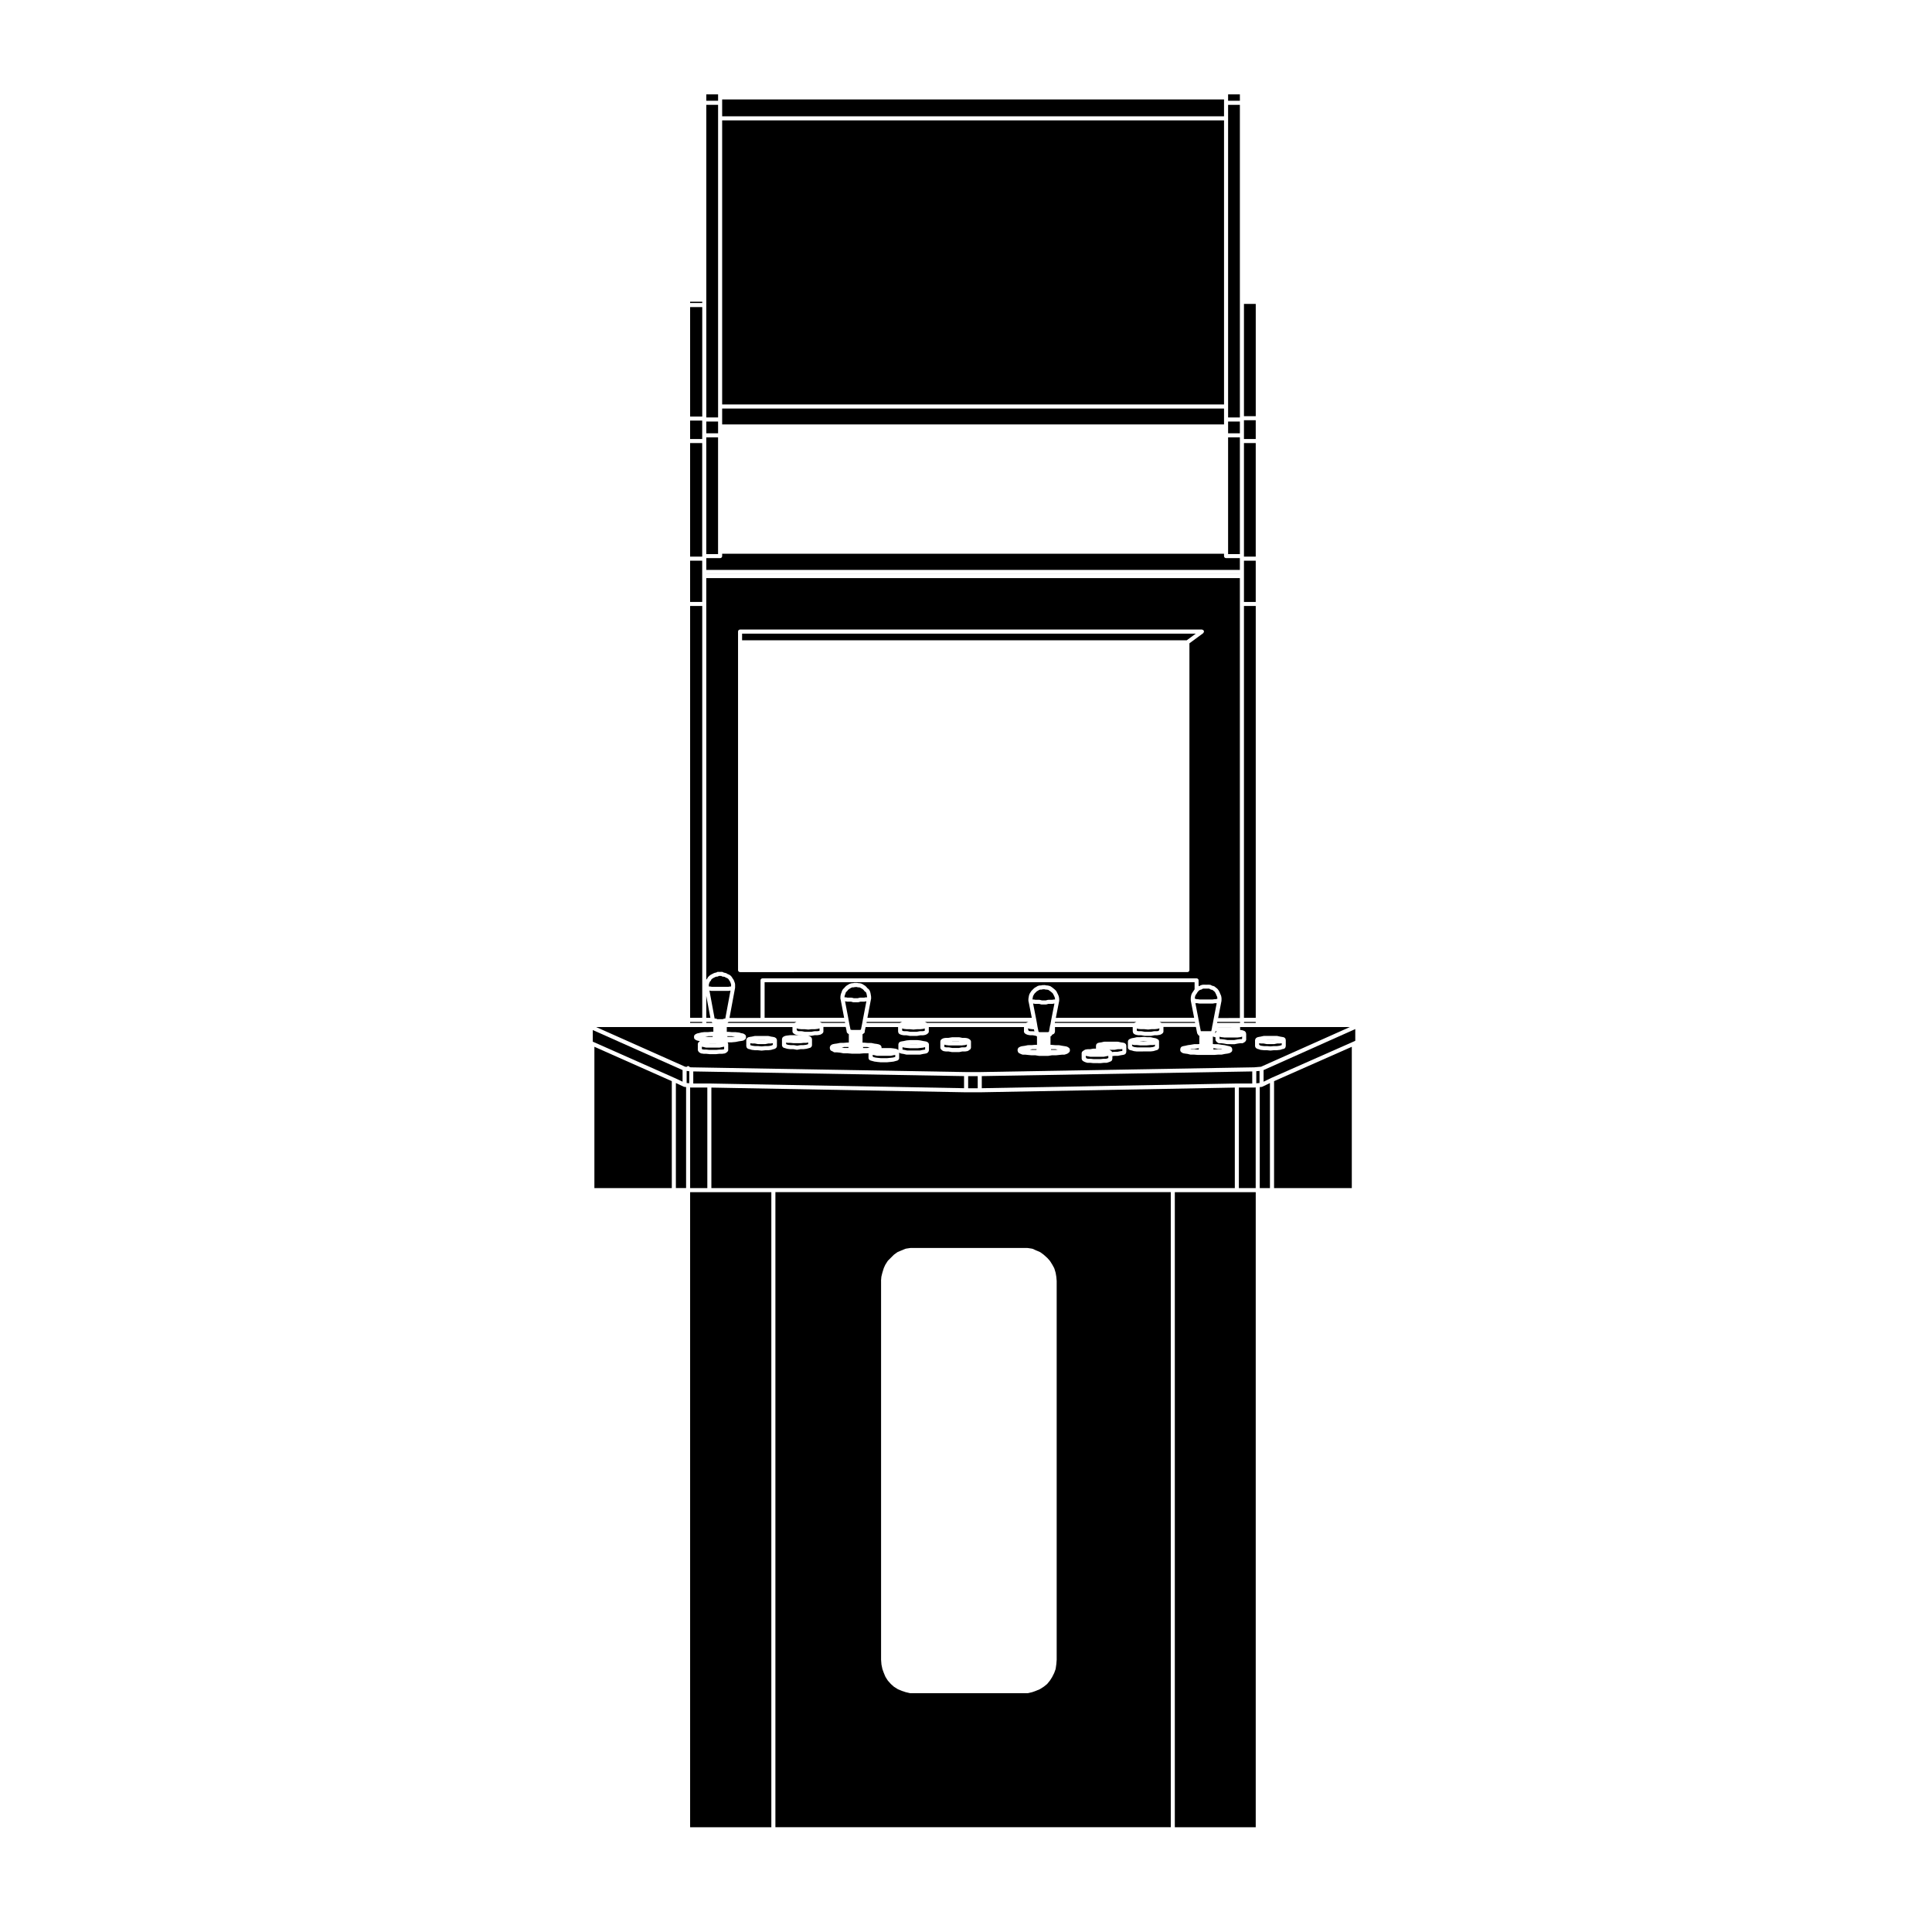 <?xml version="1.0" encoding="UTF-8"?>
<!-- Uploaded to: SVG Repo, www.svgrepo.com, Generator: SVG Repo Mixer Tools -->
<svg fill="#000000" width="800px" height="800px" version="1.1" viewBox="144 144 512 512" xmlns="http://www.w3.org/2000/svg">
 <g>
  <path d="m478.86 430.66 2-0.973h0.012l0.012-0.012 21.668-9.578 0.609-0.281v-3.102l-24.301 10.867z"/>
  <path d="m384.27 421.71h-0.016l-0.672-0.09h-0.008l-0.07-0.02-0.324-0.086v0.637l0.551 0.09 0.023 0.02 0.027-0.012 0.609 0.148h3.406l0.695-0.148h0.02l0.02-0.008 0.559-0.09 0.074-0.008v-0.648l-0.406 0.105-0.074 0.02-0.016 0.012-0.758 0.078-0.754 0.086h-1.957l-0.926-0.086z"/>
  <path d="m417.55 422.05-0.621 0.125 0.598 0.059h1.129c0.004-0.082 0.047-0.117 0.082-0.188h-0.227z"/>
  <path d="m481.64 458.86h20.602v-37.453l-20.602 9.113z"/>
  <path d="m375.37 424.1s0.004 0 0.012 0.012c0 0 0-0.012 0.004-0.012l0.555 0.156 0.613 0.082 0.812 0.082h1.797l0.805-0.082 0.715-0.082 0.539-0.156c0.004 0 0.004 0.012 0.004 0.012 0-0.012 0.004-0.012 0.012-0.012l0.012-0.012v-0.516l-0.383 0.059-0.73 0.156c-0.035 0.012-0.082 0.012-0.117 0.012h-3.531c-0.039 0-0.086 0-0.125-0.012l-0.645-0.156-0.453-0.07v0.324c0.004 0 0.012 0 0.012 0.012 0.051 0.051 0.055 0.125 0.082 0.188z"/>
  <path d="m372.89 421.73h0.957l0.672-0.137-0.672-0.125h-1.148c0.012 0.031 0 0.059 0.004 0.09 0.012 0.039 0.051 0.082 0.051 0.117 0 0.02-0.02 0.039-0.02 0.059l0.156 0.004z"/>
  <path d="m386.16 420.71h0.891l0.07-0.008h-1.949l0.086 0.008z"/>
  <path d="m478.4 432.03c-0.016 0-0.02 0.012-0.031 0.012l-0.52 0.039v26.773h2.699v-27.836l-1.996 0.961c-0.043 0.031-0.102 0.039-0.152 0.051z"/>
  <path d="m465.54 422.14h0.172l0.977-0.082h0.02 0.004c0.012 0 0.012-0.012 0.02-0.012h0.867l0.309-0.059-0.289-0.031h-0.887c-0.031 0-0.059-0.012-0.09-0.012l-0.961-0.156h-0.18c0.035 0.07 0.098 0.125 0.098 0.215v0.012c-0.004 0.047-0.043 0.086-0.059 0.125z"/>
  <path d="m461.56 421.8-0.957 0.156c-0.031 0-0.059 0.012-0.09 0.012h-0.801l-0.289 0.031 0.312 0.059h0.781c0.012 0 0.012 0.012 0.02 0.012h0.004c0.012 0 0.016-0.012 0.023 0l0.973 0.082h0.176c-0.016-0.039-0.059-0.082-0.059-0.125 0-0.09 0.059-0.145 0.098-0.215l-0.191-0.004z"/>
  <path d="m422.71 422.23h0.984l0.594-0.059-0.621-0.125h-1.145c0.016 0.039 0 0.082 0.012 0.105 0.004 0.031 0.031 0.051 0.031 0.082z"/>
  <path d="m368.88 421.46h-1.145l-0.672 0.125 0.672 0.137h1.109c0-0.02-0.02-0.031-0.02-0.059 0-0.039 0.035-0.07 0.051-0.105 0.004-0.043-0.012-0.066 0.004-0.098z"/>
  <path d="m468.58 416.27h1.742l0.012-0.004-0.062-0.012h-3.402l-0.047 0.012 0.031 0.004z"/>
  <path d="m466.4 409.86h-0.469l-0.453 0.082c-0.031 0.012-0.059 0.012-0.09 0.012h-3.531c-0.031 0-0.059 0-0.09-0.012l-0.457-0.082h-0.379c-0.051 0-0.102-0.02-0.145-0.031l0.84 4.348v0.012l0.25 1.34 0.352 1.742h2.773l0.176-0.836 0.082-0.551c0-0.012 0.016-0.012 0.02-0.02 0-0.012-0.012-0.02-0.012-0.031l0.082-0.309 0.25-1.34s0.004 0 0.004-0.012l0.836-4.328c0 0.004-0.02 0.016-0.039 0.016z"/>
  <path d="m467.25 419.38h0.414c0.012 0 0.02 0.012 0.031 0.012 0.012 0 0.02-0.012 0.031-0.012l0.754 0.09c0.012 0 0.012 0.012 0.02 0.012 0.012 0 0.016-0.012 0.023 0l0.785 0.145h1.746l0.785-0.145c0.004-0.012 0.012 0 0.02 0 0.004 0 0.012-0.012 0.02-0.012l0.672-0.09c0.012 0 0.02 0.012 0.031 0.012 0.016 0 0.02-0.012 0.035-0.012h0.438l0.07-0.039c0.012-0.059 0.02-0.105 0.051-0.168v-0.453l-0.402 0.117c-0.031 0.012-0.051 0.012-0.074 0.012-0.004 0-0.004 0.012-0.012 0.012l-0.676 0.082c-0.02 0-0.047 0.012-0.07 0.012h-0.836l-0.922-0.008h-1.766c-0.023 0-0.039-0.012-0.059-0.012l-0.754-0.082c-0.012 0-0.012-0.012-0.016-0.012-0.023 0-0.051 0-0.074-0.012l-0.324-0.09v0.422c0.035 0.07 0.039 0.117 0.051 0.195z"/>
  <path d="m466.15 417.78 0.074-0.227c0.039-0.117 0.125-0.188 0.223-0.258l-0.316-0.039-0.102 0.484z"/>
  <path d="m472.61 414.82h-6.019l-0.051 0.266h6.086z"/>
  <path d="m466.62 408.68v-0.137l-0.059-0.383-0.137-0.266s0.004-0.012 0-0.02c0-0.012-0.012-0.012-0.016-0.02l-0.156-0.395-0.16-0.324-0.059-0.117-0.188-0.246-0.352-0.289-0.23-0.168-0.367-0.059c-0.059-0.02-0.082-0.059-0.125-0.09-0.059-0.02-0.117-0.02-0.168-0.07l-0.023-0.031-0.137-0.07h-1.059c-0.004 0-0.004 0.012-0.004 0.012-0.004 0-0.004-0.012-0.012-0.012h-0.488c-0.012 0-0.012 0.012-0.012 0.012-0.004 0-0.004-0.012-0.012-0.012l-0.191 0.07c-0.047 0.051-0.105 0.059-0.152 0.102-0.051 0.02-0.082 0.07-0.137 0.082l-0.324 0.07-0.289 0.168-0.227 0.227c-0.047 0.082-0.082 0.137-0.145 0.176l-0.09 0.125-0.059 0.117c-0.016 0.02-0.031 0.031-0.039 0.051-0.012 0.012-0.012 0.031-0.012 0.039l-0.23 0.32-0.188 0.309-0.066 0.246-0.074 0.441v0.102c0.031 0 0.055 0.031 0.09 0.039 0.039 0.012 0.082-0.012 0.117 0.012l0.227 0.105h0.293c0.016 0 0.031 0.012 0.047 0.02 0.016 0 0.031-0.02 0.047-0.012l0.457 0.07h3.453l0.453-0.07c0.016-0.012 0.031 0.012 0.051 0.012 0.016-0.012 0.023-0.02 0.047-0.02h0.371l0.223-0.105c0.023-0.023 0.062-0.004 0.109-0.012z"/>
  <path d="m373.79 408.28v-0.09l-0.074-0.441-0.074-0.371-0.117-0.352-0.191-0.195c-0.055-0.031-0.117-0.039-0.156-0.102-0.012 0-0.031 0-0.039-0.012l-0.227-0.309-0.266-0.266-0.363-0.215-0.344-0.207-0.273-0.059h-0.117l-0.16-0.004c-0.055 0-0.109 0-0.172-0.031l-0.168-0.051h-0.086l-0.078 0.004h-0.344l-0.168 0.051c-0.055 0.031-0.109 0.031-0.172 0.031l-0.074-0.004h-0.188l-0.273 0.07c-0.016 0-0.035 0-0.051 0.012l-0.312 0.188-0.363 0.215-0.266 0.266-0.227 0.309c-0.016 0.012-0.039 0.012-0.059 0.031-0.023 0.031-0.059 0.039-0.098 0.059l-0.133 0.176-0.137 0.414c0 0.012-0.012 0.012-0.012 0.02v0.02l-0.145 0.352-0.07 0.402v0.082l0.051 0.02h0.25c0.02 0 0.031 0.02 0.051 0.02s0.035-0.02 0.055-0.012l0.367 0.082h1.043c0.031 0 0.047 0.02 0.07 0.02 0.031 0.012 0.051-0.02 0.074-0.012l0.52 0.145h1.031l0.52-0.145c0.023-0.012 0.051 0.02 0.074 0.012 0.023 0 0.039-0.02 0.074-0.02h1.039l0.367-0.082c0.02-0.012 0.035 0.012 0.059 0.012 0.016 0 0.031-0.02 0.051-0.02h0.266z"/>
  <path d="m373.06 409.45h-1.02l-0.52 0.145c-0.051 0.012-0.102 0.02-0.145 0.02h-1.18c-0.051 0-0.102-0.012-0.145-0.02l-0.52-0.145h-1.02c-0.035 0-0.07-0.012-0.105-0.02l-0.367-0.07h-0.09l0.922 4.82v0.012l0.25 1.34 0.281 1.352c0.012 0 0.016 0.012 0.031 0.012 0.023 0.012 0.055-0.02 0.086-0.012l0.168 0.059h2.176l0.168-0.059c0.023-0.012 0.055 0.02 0.086 0.012 0.012 0 0.016-0.012 0.031-0.012l0.281-1.352 0.25-1.34v-0.012l0.922-4.82h-0.086l-0.367 0.07c-0.02 0.012-0.055 0.02-0.09 0.02z"/>
  <path d="m422.6 414.19s0.004 0 0.004-0.012l0.832-4.231h-0.086l-0.367 0.082h-0.105-1.012l-0.52 0.145c-0.047 0.02-0.102 0.031-0.145 0.031h-1.176c-0.051 0-0.102-0.012-0.145-0.031l-0.52-0.145h-1.023-0.105l-0.367-0.082h-0.082l0.828 4.231v0.012h0.004l0.168 0.926 0.168 0.992 0.289 1.359c0.012 0 0.016 0.012 0.031 0.012 0.023 0.012 0.055-0.02 0.086-0.012l0.168 0.059h2.184l0.168-0.059c0.023-0.012 0.055 0.02 0.082 0.012h0.012l0.309-1.703s0.02-0.012 0.02-0.031c0.012-0.012-0.004-0.031 0-0.039l0.07-0.215z"/>
  <path d="m473.66 291.37v0.141h3.121v-30.094h-3.121z"/>
  <path d="m473.66 304.59h3.125v109.14h-3.125z"/>
  <path d="m358.98 417.44 0.789-0.156c0.02 0 0.035 0.02 0.055 0.02 0.016-0.012 0.031-0.031 0.051-0.031h0.715l0.469-0.059 0.125-0.07v-0.609l-0.406 0.105c-0.023 0.012-0.051 0.012-0.074 0.02 0 0-0.004 0.012-0.012 0.012l-0.754 0.082h-0.059-0.816l-0.816 0.09h-0.055-0.047l-0.898-0.09h-0.82-0.059l-0.754-0.082c-0.004 0-0.004-0.012-0.012-0.012-0.023-0.012-0.051-0.012-0.074-0.02l-0.406-0.105v0.309h0.012c0.105 0.105 0.152 0.246 0.152 0.371l0.434 0.059h0.715c0.02 0 0.031 0.02 0.051 0.031 0.016 0 0.031-0.02 0.055-0.02l0.785 0.156z"/>
  <path d="m473.66 295.58v7.945h3.121v-10.934h-3.121z"/>
  <path d="m473.66 259.36v0.984h3.121v-4.981h-3.121z"/>
  <path d="m473.66 224.54h3.125v29.754h-3.125z"/>
  <path d="m473.69 414.82h3.09v0.266h-3.09z"/>
  <path d="m444.82 414.95c0.039-0.031 0.086-0.02 0.125-0.031 0.039-0.031 0.059-0.07 0.105-0.07l0.137-0.031h-21.605l-0.051 0.266h21.098z"/>
  <path d="m416.6 417.2 0.039 0.02 0.402 0.059h0.715c0.02 0 0.035 0.02 0.051 0.031 0.02 0 0.035-0.02 0.055-0.02l0.258 0.051-0.121-0.578h-0.238-0.059l-0.754-0.082c-0.004 0-0.016-0.02-0.02-0.02-0.031 0-0.059 0-0.098-0.02l-0.379-0.125v0.332h0.012c0.086 0.094 0.133 0.223 0.137 0.352z"/>
  <path d="m423.6 408.86v-0.082l-0.066-0.402-0.137-0.332-0.156-0.324-0.215-0.422-0.258-0.258-0.379-0.309-0.312-0.227-0.289-0.188h-0.031l-0.363-0.059h-0.203c-0.047 0-0.086-0.012-0.125-0.02l-0.277-0.07h-0.449l-0.16 0.051c-0.059 0.02-0.109 0.039-0.172 0.039h-0.289l-0.273 0.051-0.344 0.207-0.359 0.207-0.293 0.297-0.301 0.297-0.266 0.441-0.117 0.238-0.07 0.344-0.074 0.441v0.09h0.309c0.016 0 0.023 0.031 0.047 0.031 0.02 0 0.035-0.02 0.059-0.012l0.363 0.07h1.039c0.035 0 0.051 0.02 0.074 0.031 0.031 0 0.055-0.02 0.082-0.012l0.516 0.145h1.035l0.516-0.145c0.031-0.012 0.051 0.012 0.082 0.012 0.031-0.012 0.039-0.031 0.07-0.031h1.043l0.363-0.07c0.023-0.012 0.039 0.012 0.059 0.012 0.02 0 0.031-0.031 0.051-0.031h0.25z"/>
  <path d="m389.3 414.92c0.039 0.012 0.09 0 0.133 0.031l0.191 0.137h26.305l0.297-0.168c0.031-0.031 0.07-0.012 0.105-0.02 0.031-0.02 0.051-0.051 0.09-0.051l0.137-0.031h-27.496l0.141 0.031c0.035 0 0.059 0.039 0.098 0.07z"/>
  <path d="m386.23 415.75h-0.301l0.148 0.012z"/>
  <path d="m448.24 415.76 0.141-0.012h-0.285z"/>
  <path d="m451.47 414.91c0.047 0.02 0.098 0.012 0.133 0.039l0.191 0.137h8.918l-0.047-0.266h-9.457l0.145 0.031c0.047 0 0.07 0.039 0.117 0.059z"/>
  <path d="m356.96 420.37-0.73 0.082h-0.059-1.848-0.051l-0.816-0.082h-0.727c-0.059 0-0.117-0.02-0.172-0.031l-0.215-0.07v0.414c0.016 0.02 0.051 0.039 0.055 0.059l0.438 0.145 0.684 0.082h0.801c0.02 0 0.031 0.02 0.051 0.02 0.016 0.012 0.031-0.012 0.047-0.012l0.832 0.145 0.832-0.145c0.016 0 0.023 0.02 0.047 0.012 0.016 0 0.031-0.02 0.047-0.02h0.727l0.691-0.082 0.52-0.145c0.012-0.02 0.039-0.039 0.051-0.059v-0.434l-0.324 0.09c-0.051 0.02-0.102 0.031-0.145 0.031z"/>
  <path d="m445.31 417.21 0.371 0.059h0.719c0.02 0 0.031 0.02 0.051 0.02 0.016 0.012 0.031-0.012 0.047-0.012l0.871 0.156h1.672l0.785-0.156c0.02 0 0.035 0.02 0.055 0.02 0.016-0.012 0.031-0.031 0.051-0.031h0.715l0.434-0.059c0-0.125 0.051-0.266 0.156-0.371h0.012v-0.309l-0.406 0.105c-0.023 0.012-0.055 0.012-0.074 0.02-0.012 0-0.012 0.012-0.02 0.012l-0.754 0.082h-0.055-0.82l-0.816 0.09h-0.051-0.051l-0.898-0.09h-0.906-0.059l-0.754-0.082c-0.004 0-0.012-0.02-0.02-0.02-0.031 0-0.059 0-0.09-0.02l-0.215-0.059v0.414c0.035 0.082 0.039 0.137 0.039 0.227l0.012-0.004z"/>
  <path d="m383.21 417.21 0.402 0.059h0.715c0.02 0 0.031 0.02 0.051 0.031 0.02 0 0.035-0.02 0.055-0.02l0.785 0.156h1.738l0.789-0.156c0.02 0 0.035 0.02 0.055 0.02 0.016-0.012 0.023-0.031 0.051-0.031h0.715l0.371-0.059 0.133-0.07v-0.598l-0.297 0.09c-0.031 0.02-0.059 0.02-0.098 0.02-0.004 0-0.004 0.02-0.016 0.02l-0.754 0.082h-0.059-0.828l-0.898 0.09h-0.047-0.051l-0.898-0.09h-0.82-0.059l-0.754-0.082c-0.004 0-0.012-0.02-0.016-0.02-0.031 0-0.059 0-0.098-0.02l-0.297-0.09v0.441c0.031 0.059 0.039 0.117 0.051 0.195z"/>
  <path d="m459.57 409.17c-0.004-0.012 0.012-0.031 0.012-0.051 0-0.02-0.02-0.031-0.02-0.051v-0.59c0-0.012 0.02-0.031 0.02-0.051 0-0.012-0.016-0.02-0.016-0.039l0.086-0.504c0-0.012 0.012-0.012 0.016-0.02 0-0.012-0.004-0.02-0.004-0.031l0.09-0.332c0-0.031 0.035-0.031 0.047-0.059 0.016-0.031-0.004-0.059 0.016-0.082l0.25-0.422c0.004 0 0.016 0 0.02-0.012 0.004-0.02 0.004-0.02 0.012-0.031l0.223-0.309 0.07-0.125c0-0.02 0.031-0.02 0.035-0.031 0.004-0.012 0-0.031 0.016-0.051l0.137-0.195v-1.879l-113.95 0.004v9.418h21.074l-0.938-4.902c-0.012-0.031-0.047-0.059-0.047-0.102v-0.59c0-0.012 0.02-0.031 0.02-0.039 0-0.02-0.016-0.031-0.012-0.051l0.086-0.504c0-0.02 0.02-0.039 0.031-0.051 0.004-0.031-0.004-0.039 0-0.059l0.156-0.395 0.168-0.504c0.012-0.039 0.047-0.039 0.059-0.07 0.012-0.031 0-0.059 0.02-0.09l0.25-0.332c0.004-0.012 0.023-0.012 0.035-0.02 0.035-0.039 0.082-0.051 0.125-0.09l0.176-0.227c0.004-0.012 0.02-0.012 0.035-0.02 0.004-0.012 0-0.031 0.016-0.039l0.332-0.332c0.016-0.02 0.047-0.012 0.066-0.031 0.02-0.012 0.02-0.039 0.039-0.051l0.836-0.516c0.047-0.02 0.098-0.012 0.141-0.02 0.031-0.012 0.047-0.02 0.082-0.031 0.004 0 0.004 0 0.012-0.012h0.016c0.012 0 0.016-0.02 0.031-0.02l0.004 0.012 0.281-0.07c0.023-0.012 0.047 0.012 0.066 0 0.023 0 0.039-0.02 0.066-0.02 0.016 0 0.023 0.02 0.047 0.02 0.02 0 0.023-0.02 0.039-0.02h0.172l0.16-0.051c0.031-0.012 0.059 0 0.09 0s0.051-0.031 0.086-0.031c0.016 0 0.023 0.012 0.039 0.02 0.016-0.012 0.023-0.02 0.039-0.02s0.023 0.012 0.047 0.02c0.016-0.012 0.023-0.02 0.039-0.02s0.031 0.012 0.047 0.02c0.016-0.012 0.023-0.02 0.039-0.02s0.023 0.012 0.039 0.02c0.016-0.012 0.023-0.02 0.039-0.02s0.023 0.012 0.047 0.02c0.016-0.012 0.023-0.02 0.039-0.02s0.031 0.012 0.047 0.02c0.012-0.012 0.02-0.02 0.035-0.02 0.016 0 0.023 0.012 0.047 0.02 0.016-0.012 0.023-0.02 0.039-0.02 0.035 0 0.066 0.031 0.102 0.031 0.055 0 0.105-0.02 0.156 0l0.168 0.051h0.258c0.02 0 0.031 0.02 0.051 0.02s0.035-0.012 0.055-0.012l0.418 0.09c0.035 0.012 0.051 0.039 0.082 0.051s0.066 0 0.09 0.012l0.836 0.516c0.02 0.012 0.02 0.039 0.039 0.051 0.016 0.02 0.047 0.012 0.066 0.031l0.332 0.332c0.012 0.012 0.004 0.031 0.016 0.039 0.012 0.012 0.023 0.012 0.035 0.02l0.172 0.227c0.035 0.031 0.082 0.02 0.109 0.051l0.332 0.332c0.031 0.039 0.023 0.082 0.051 0.117 0.023 0.035 0.066 0.059 0.086 0.102l0.168 0.504c0.004 0.012-0.004 0.031 0 0.031 0.004 0.02 0.02 0.02 0.02 0.031l0.082 0.422v0.012 0.012l0.086 0.504c0.004 0.02-0.012 0.031-0.004 0.051 0 0.012 0.016 0.031 0.016 0.039v0.59c0 0.039-0.031 0.07-0.039 0.102l-0.938 4.902h43.559l-0.848-4.309c-0.012-0.039-0.047-0.07-0.047-0.102v-0.59c0-0.02 0.016-0.031 0.016-0.039 0.004-0.02-0.012-0.031-0.004-0.051l0.086-0.516h0.004l-0.004-0.012 0.09-0.422c0-0.02 0.031-0.039 0.039-0.059 0.012-0.031-0.012-0.051 0.004-0.07l0.168-0.344c0.004-0.012 0.02-0.012 0.023-0.02 0.012-0.012 0-0.031 0.012-0.031l0.332-0.516c0.012-0.012 0.023-0.012 0.035-0.02 0.012-0.02 0.012-0.039 0.02-0.07h0.023l0.656-0.656c0.02-0.02 0.051-0.02 0.066-0.031 0.02-0.02 0.02-0.039 0.039-0.059l0.422-0.246 0.418-0.258c0.031-0.012 0.059 0 0.098-0.012 0.035-0.012 0.047-0.051 0.082-0.059l0.418-0.082c0.023 0 0.039 0.012 0.059 0.012s0.031-0.02 0.051-0.02c0.016 0 0.031 0.02 0.047 0.02s0.023-0.02 0.035-0.02c0.02 0 0.031 0.02 0.051 0.02 0.016 0 0.02-0.02 0.039-0.02h0.086l0.16-0.059c0.031-0.012 0.059 0.012 0.09 0.012 0.035-0.012 0.055-0.039 0.09-0.039 0.016 0 0.023 0.02 0.039 0.02s0.023-0.02 0.039-0.02c0.02 0 0.031 0.02 0.047 0.02 0.016 0 0.023-0.02 0.039-0.02 0.02 0 0.031 0.02 0.047 0.02 0.02 0 0.023-0.02 0.039-0.02 0.02 0 0.031 0.02 0.051 0.02 0.016 0 0.02-0.02 0.039-0.02 0.012 0 0.02 0.012 0.039 0.02 0.02-0.012 0.031-0.02 0.051-0.02h0.16c0.023 0 0.039 0.031 0.066 0.031 0.02 0 0.039-0.02 0.066-0.012l0.289 0.07h0.172c0.02 0 0.035 0.02 0.051 0.02 0.02 0 0.039-0.012 0.059-0.012l0.418 0.082c0.023 0.012 0.035 0.031 0.059 0.051 0.066 0.012 0.137-0.012 0.195 0.02l0.418 0.258c0.012 0 0.012 0.012 0.02 0.02 0.012 0.012 0.02 0 0.031 0.012l0.332 0.246 0.004 0.012c0.004 0.012 0.004 0 0.012 0.012l0.418 0.332c0.012 0 0.012 0.02 0.02 0.031 0.004 0.012 0.02 0 0.023 0.012l0.336 0.324c0.02 0.031 0.016 0.07 0.035 0.09 0.016 0.031 0.051 0.031 0.066 0.059l0.246 0.504 0.172 0.344c0.004 0-0.004 0.012 0.004 0.02 0 0.012 0.012 0.012 0.016 0.012l0.168 0.434c0.004 0.012-0.004 0.031 0 0.051 0.004 0.02 0.023 0.031 0.031 0.051l0.086 0.516c0.004 0.02-0.012 0.031-0.012 0.051 0.004 0.012 0.02 0.02 0.02 0.039v0.422c0 0.02-0.02 0.031-0.02 0.051-0.004 0.02 0.016 0.031 0.012 0.051l-0.887 4.481 36.652-0.023z"/>
  <path d="m330 421.39v0.465c0.031 0.07 0.039 0.125 0.047 0.195l0.047 0.031 0.418 0.059h0.629c0.012 0 0.02 0.012 0.031 0.012h0.023l0.812 0.082h1.797l0.812-0.082h0.031c0.004 0 0.016-0.012 0.023-0.012h0.719l0.418-0.059 0.098-0.059v-0.629l-0.383 0.059-0.73 0.156c-0.039 0.012-0.082 0.02-0.117 0.02h-3.531c-0.039 0-0.086-0.012-0.125-0.02l-0.645-0.156z"/>
  <path d="m331.95 420.55h1.898l-0.078-0.012h-1.738z"/>
  <path d="m332.87 418.65 0.023-0.051h-1.137l-0.793 0.094h-0.062l0.062 0.02 0.793 0.074h1.129l-0.02-0.035 0.004-0.012z"/>
  <path d="m336.02 413.92h0.191l1.379-7.41h-0.008l-0.367 0.07c-0.035 0.012-0.07 0.012-0.105 0.012h-4.539-0.086l-0.457-0.082h-0.02l1.375 7.41h0.273c0.137 0 0.277 0.051 0.383 0.156l0.012 0.012h1.504l0.223-0.105c0.039-0.02 0.086 0 0.121-0.02 0.043 0 0.074-0.043 0.121-0.043z"/>
  <path d="m332.11 405.45c0.016 0 0.031-0.02 0.047-0.02l0.457 0.082h4.445l0.367-0.07c0.02-0.012 0.035 0.012 0.055 0.012 0.016 0 0.031-0.02 0.051-0.02h0.176l0.039-0.039v-0.52l-0.141-0.414-0.125-0.324-0.211-0.289c-0.004-0.012 0-0.031-0.004-0.039-0.016-0.012-0.035-0.02-0.039-0.039l-0.059-0.125-0.18-0.227-0.215-0.168-0.348-0.145c-0.012 0-0.012-0.02-0.02-0.02-0.016 0-0.039 0-0.055-0.012l-0.309-0.188h-0.023l-0.367-0.07h-0.121c-0.125 0-0.238-0.059-0.332-0.145-0.016-0.012-0.035-0.02-0.051-0.031h-0.148-0.004-0.004-0.234-0.004-0.004-0.273l-0.012 0.012c-0.105 0.105-0.242 0.168-0.383 0.168h-0.117l-0.301 0.051-0.434 0.215-0.289 0.145-0.273 0.207-0.191 0.188c-0.016 0.105-0.039 0.207-0.117 0.289l-0.262 0.266-0.109 0.289-0.141 0.414v0.52l0.039 0.039h0.176c0.02-0.012 0.031 0 0.047 0.008z"/>
  <path d="m382.79 414.92c0.031-0.031 0.07-0.012 0.102-0.02 0.031-0.02 0.051-0.051 0.086-0.051l0.141-0.031h-9.438l-0.051 0.266h8.867z"/>
  <path d="m358.32 415.75h-0.281l0.152 0.012z"/>
  <path d="m361.41 414.91c0.047 0.02 0.098 0.012 0.133 0.039l0.191 0.137h6.231l-0.055-0.266h-6.766l0.152 0.031c0.043 0 0.074 0.039 0.113 0.059z"/>
  <path d="m354.76 414.95c0.039-0.031 0.09-0.02 0.133-0.039 0.039-0.02 0.07-0.059 0.117-0.059l0.145-0.031-9.066-0.004h-9.035c-0.055 0.105-0.125 0.188-0.238 0.246-0.004 0.012-0.012 0.02-0.02 0.02h17.77z"/>
  <path d="m469.46 169.82v0.883h3.121v-1.691h-3.121z"/>
  <path d="m331.17 413.74h1.086l-1.086-5.809z"/>
  <path d="m469.46 175.36v79.273h3.121v-82.848h-3.121z"/>
  <path d="m345.84 419.62h0.875l0.078-0.008h-1.902l0.082 0.008z"/>
  <path d="m438.45 422.48c0.023 0.012 0.031 0.039 0.047 0.051 0.02 0.02 0.047 0.012 0.066 0.031 0.016 0.02 0.012 0.039 0.023 0.059 0.016 0.02 0.047 0.012 0.059 0.031 0.047 0.039 0.039 0.102 0.066 0.145l0.59-0.059c0.016 0 0.02 0.012 0.031 0.012s0.016-0.012 0.031-0.012h0.781l0.695-0.145c0.012-0.012 0.016 0 0.02 0 0.012 0 0.016-0.012 0.02-0.012l0.551-0.082v-0.504l-0.395 0.051h-0.082-0.707l-0.785 0.156c-0.035 0.012-0.074 0.012-0.105 0.012h-1.375c0.02 0.012 0.039 0 0.059 0.012z"/>
  <path d="m349.49 628.23h104.78v-168.3h-104.78zm27.984-144.8c0-0.012 0.012-0.02 0.012-0.031 0-0.012-0.004-0.012-0.004-0.012l0.086-1.012c0-0.02 0.02-0.031 0.02-0.051 0-0.012-0.012-0.031-0.004-0.039l0.25-1.012s0.004 0 0.012-0.012v-0.012l0.336-1.094c0.004-0.012 0.016-0.02 0.02-0.031s0-0.02 0-0.039l0.418-0.926c0.004-0.012 0.023-0.012 0.031-0.02 0.012-0.02 0-0.031 0.012-0.039l0.586-0.926c0.012-0.02 0.035-0.02 0.051-0.039s0.012-0.039 0.023-0.051l1.508-1.508c0.012-0.012 0.031-0.012 0.039-0.02 0.012-0.012 0.004-0.031 0.02-0.039l0.926-0.672c0.016-0.012 0.039-0.012 0.066-0.02 0.02-0.012 0.02-0.031 0.039-0.039l1.012-0.422 1.008-0.422c0.023-0.012 0.047 0.012 0.07 0 0.02 0 0.031-0.031 0.055-0.031l1.094-0.168c0.012 0 0.023 0.012 0.039 0.012 0.016-0.012 0.023-0.02 0.039-0.02h31.086c0.016 0 0.023 0.012 0.039 0.02 0.016 0 0.023-0.012 0.047-0.012l1.09 0.168c0.023 0 0.047 0.031 0.066 0.039 0.031 0 0.055-0.012 0.082 0l0.906 0.414h0.004l1.008 0.422c0.02 0.012 0.023 0.031 0.047 0.039 0.02 0.012 0.047 0.012 0.066 0.02l0.926 0.672c0.012 0.012 0.004 0.02 0.016 0.031 0.012 0 0.02 0 0.023 0.012l0.84 0.754c0.012 0.012 0.004 0.02 0.016 0.02 0.012 0.012 0.02 0.012 0.031 0.02l0.672 0.754c0.012 0.012 0.004 0.02 0.016 0.039 0.012 0.012 0.031 0.012 0.039 0.031l0.586 0.926c0.004 0.012 0 0.012 0.004 0.02 0.004 0 0.016 0 0.016 0.012l0.508 0.926c0.012 0.02-0.004 0.039 0.004 0.059 0.012 0.012 0.031 0.02 0.035 0.039l0.332 1.094c0.004 0.012-0.004 0.02-0.004 0.039 0.004 0.012 0.02 0.02 0.023 0.031l0.168 1.004c0 0.012-0.004 0.02-0.004 0.031s0.012 0.012 0.012 0.02l0.086 1.012s-0.004 0-0.004 0.012c0 0.012 0.012 0.02 0.012 0.031v100.48c0 0.012-0.012 0.012-0.012 0.02 0 0.012 0.004 0.02 0.004 0.02l-0.086 1.094c0 0.012-0.012 0.012-0.012 0.02 0 0.012 0.012 0.012 0.004 0.02l-0.168 1.168c-0.004 0.031-0.023 0.039-0.031 0.059-0.004 0.02 0.012 0.031 0.004 0.051l-0.336 0.926c0 0.012-0.016 0.02-0.02 0.031-0.004 0.012 0.004 0.02-0.004 0.031l-0.504 1.004c-0.004 0.012-0.016 0.02-0.023 0.031-0.004 0.012 0.004 0.02-0.004 0.031l-0.586 0.926h-0.023c-0.004 0.012 0 0.031-0.012 0.039l-0.672 0.836c-0.02 0.02-0.039 0.012-0.055 0.031-0.016 0.02-0.016 0.039-0.035 0.059l-0.836 0.672c-0.012 0.012-0.02 0.012-0.035 0.012-0.004 0.012-0.004 0.02-0.016 0.02l-0.926 0.59c-0.02 0.012-0.039 0.012-0.055 0.02-0.016 0.012-0.016 0.02-0.023 0.031l-1.008 0.414h-0.02l-0.004 0.012-0.926 0.332c-0.016 0.012-0.031 0.012-0.047 0.012-0.004 0.012-0.012 0.012-0.016 0.012l-1.094 0.258c-0.039 0.012-0.09 0.012-0.121 0.012h-31.086c-0.035 0-0.074 0-0.121-0.012l-1.09-0.258h-0.012c-0.016-0.012-0.023 0-0.035-0.012l-1.008-0.332c-0.004 0-0.004-0.012-0.012-0.012-0.012-0.012-0.02-0.012-0.023-0.012l-1.012-0.414c-0.012-0.012-0.012-0.02-0.02-0.031-0.02-0.012-0.039-0.012-0.055-0.02l-0.926-0.59c-0.012-0.012-0.012-0.02-0.023-0.031-0.016-0.012-0.031-0.012-0.047-0.012l-0.754-0.68c-0.012-0.012-0.004-0.02-0.016-0.031-0.004-0.012-0.02 0-0.023-0.012l-0.754-0.836c-0.012-0.02-0.012-0.039-0.02-0.059-0.012-0.012-0.023-0.012-0.035-0.012l-0.586-0.926c-0.012-0.02 0-0.031-0.012-0.051-0.004-0.02-0.023-0.02-0.035-0.039l-0.418-1.004v-0.02c-0.004-0.012-0.012-0.012-0.012-0.012l-0.336-0.926c-0.004-0.012 0.004-0.02 0-0.031 0-0.012-0.016-0.02-0.02-0.039l-0.25-1.18c0-0.012 0.012-0.02 0.012-0.031 0-0.02-0.016-0.02-0.016-0.039l-0.086-1.094s0.004-0.012 0.004-0.02c0-0.012-0.012-0.012-0.012-0.02v-100.48z"/>
  <path d="m431.86 424.44 0.051 0.02 0.379 0.125h0.676c0.012 0 0.02 0.012 0.031 0.012 0.012 0 0.012-0.012 0.023-0.012l0.812 0.09h1.789l0.816-0.09c0.012 0 0.016 0.012 0.031 0.012 0.012 0 0.012-0.012 0.023-0.012h0.676l0.402-0.137 0.117-0.039c0.012-0.031 0.02-0.051 0.031-0.082v-0.504l-0.363 0.059-0.742 0.156c-0.047 0.012-0.082 0.02-0.117 0.02h-0.84l-0.844 0.004h-1.848c-0.039 0-0.082-0.012-0.117-0.02l-0.746-0.156-0.363-0.059v0.371c0.035 0.039 0.09 0.039 0.109 0.09 0.023 0.051-0.004 0.102 0.012 0.152z"/>
  <path d="m436.68 422.05-0.074-0.008h-0.141l0.078 0.008z"/>
  <path d="m434.81 422.98h0.867l-0.082-0.008h-1.742l-0.078 0.008z"/>
  <path d="m444.19 421.34c0.012 0 0.02-0.012 0.031 0l0.441 0.145 0.691 0.082h3.453l0.68-0.082 0.441-0.145c0.012-0.012 0.016 0 0.02 0 0.012 0 0.016-0.012 0.02-0.012l0.102-0.031v-0.473l-0.301 0.105c-0.055 0.012-0.109 0.02-0.172 0.02h-0.734l-0.898 0.082c-0.02 0.012-0.035 0.012-0.051 0.012h-1.762c-0.016 0-0.031-0.012-0.051-0.012l-0.816-0.082h-0.73c-0.059 0-0.109-0.012-0.168-0.02l-0.383-0.125v0.289c0.059 0.07 0.137 0.137 0.156 0.227 0.016 0.008 0.016 0.02 0.031 0.02z"/>
  <path d="m477.8 421h0.02l0.441 0.137 0.691 0.09h0.797 0.031 0.02l0.875 0.082 0.875-0.082h0.031 0.02 0.805l0.684-0.09 0.441-0.137h0.031c0.016 0 0.02-0.02 0.035-0.02l0.07-0.012v-0.504l-0.379 0.059c-0.035 0.012-0.066 0.012-0.09 0.012h-0.707l-0.785 0.156c-0.039 0.012-0.074 0.012-0.105 0.012h-1.852c-0.031 0-0.07 0-0.105-0.012l-0.785-0.156h-0.707c-0.031 0-0.059 0-0.09-0.012l-0.379-0.059v0.363c0.035 0.039 0.086 0.051 0.105 0.102 0.023 0.02 0.004 0.047 0.012 0.07z"/>
  <path d="m394.77 421.56h0.637c0.016 0 0.031 0.02 0.051 0.02 0.016 0 0.031-0.02 0.051-0.012l0.863 0.156h1.754l0.695-0.156c0.02-0.012 0.035 0.02 0.059 0.012 0.02 0 0.035-0.02 0.055-0.02h0.719l0.414-0.07 0.02-0.012c0.004-0.125 0.051-0.258 0.145-0.352h0.012v-0.312l-0.402 0.117c-0.023 0.012-0.051 0.012-0.074 0.012-0.004 0-0.012 0.012-0.016 0.012l-0.754 0.082c-0.02 0-0.039 0.012-0.059 0.012h-3.527c-0.02 0-0.047-0.012-0.07-0.012l-0.672-0.082-0.004-0.012c-0.023 0-0.051 0-0.07-0.012l-0.324-0.09v0.59l0.098 0.059z"/>
  <path d="m400.04 428.11h3.594l72.746-1.258 1.809-0.156 23.555-10.52h-29.148c0.016 0.039 0.055 0.082 0.055 0.137v0.648h0.004c0.016 0 0.023-0.02 0.039-0.012l0.586 0.082c0.023 0.012 0.039 0.031 0.059 0.039 0.023 0 0.047-0.012 0.066 0l0.422 0.168c0.004 0 0.004 0.012 0.016 0.012 0.07 0.031 0.102 0.102 0.152 0.145 0.047 0.051 0.105 0.09 0.121 0.145 0.012 0.012 0.016 0.012 0.02 0.02l0.086 0.258c0.012 0.02-0.012 0.059-0.004 0.082 0 0.031 0.035 0.059 0.035 0.09v1.594c0 0.039-0.035 0.059-0.035 0.09-0.012 0.07-0.039 0.117-0.082 0.176-0.02 0.039-0.016 0.09-0.051 0.117-0.004 0.012-0.02 0-0.031 0.012-0.016 0.012-0.035 0.012-0.051 0.031-0.023 0.012-0.023 0.039-0.051 0.051-0.023 0.031-0.031 0.059-0.059 0.082l-0.418 0.246c-0.086 0.051-0.18 0.082-0.277 0.082h-0.562l-0.598 0.082-0.832 0.168c-0.035 0.012-0.07 0.012-0.105 0.012l-0.918-0.012h-0.926c-0.035 0-0.07 0-0.105-0.012l-0.812-0.156-0.719-0.09h-0.551c-0.109 0-0.227-0.039-0.324-0.105l-0.332-0.258c-0.012-0.012-0.012-0.02-0.02-0.031-0.012-0.012-0.031-0.012-0.039-0.02-0.012-0.012-0.012-0.039-0.023-0.059-0.051-0.039-0.074-0.09-0.105-0.137-0.039-0.059-0.07-0.105-0.082-0.176 0-0.031-0.031-0.051-0.031-0.09v-0.711l-0.125-0.012c-0.004 0-0.012-0.012-0.012-0.012-0.02-0.012-0.047-0.012-0.066-0.012l-0.488-0.145v1.988l0.402 0.039h0.996c0.012 0 0.02 0.02 0.031 0.02h0.02c0.016 0 0.031-0.012 0.039 0l0.887 0.145h0.004l0.754 0.09c0.016 0 0.016 0.02 0.035 0.02 0.012 0.012 0.02-0.012 0.035 0l0.664 0.156 0.402 0.082c0.004 0.012 0.004 0.012 0.012 0.012h0.016l0.336 0.09c0.004 0 0.004 0 0.012 0.012 0.07 0.02 0.117 0.082 0.172 0.125 0.055 0.039 0.109 0.07 0.145 0.125 0.004 0 0.016 0 0.016 0.012l0.09 0.168c0.02 0.039 0 0.09 0.012 0.125 0.012 0.035 0.051 0.07 0.051 0.117v0.332c0 0.137-0.059 0.266-0.156 0.371h-0.004l-0.086 0.09c-0.02 0.031-0.059 0.02-0.082 0.039-0.031 0.012-0.035 0.051-0.059 0.07l-0.336 0.168c-0.031 0.012-0.066 0.012-0.102 0.02-0.016 0.012-0.02 0.02-0.035 0.02l-0.422 0.09h-0.031-0.004l-0.641 0.09-0.734 0.156c-0.047 0.012-0.086 0.02-0.109 0.02h-0.918l-0.973 0.082h-0.051-4.375-0.039l-0.984-0.082h-0.906c-0.047 0-0.09-0.012-0.125-0.02l-0.66-0.168-0.629-0.082h-0.016l-0.508-0.09c-0.023 0-0.039-0.031-0.059-0.031-0.051-0.02-0.105-0.02-0.145-0.051l-0.258-0.168c-0.02-0.012-0.012-0.031-0.031-0.039-0.02-0.02-0.039-0.012-0.051-0.031l-0.09-0.09c-0.105-0.102-0.156-0.238-0.156-0.371v-0.324c0-0.039 0.039-0.082 0.051-0.117 0.012-0.035-0.012-0.09 0.012-0.125l0.082-0.168c0.012 0 0.012-0.012 0.016-0.012 0.07-0.125 0.18-0.215 0.312-0.266l0.246-0.07c0.012-0.012 0.023 0 0.039 0 0.02 0 0.02-0.031 0.039-0.031l0.473-0.082 0.664-0.156c0.004-0.012 0.02 0.012 0.035 0 0.012 0 0.016-0.012 0.031-0.02l0.672-0.082 0.898-0.156c0.012-0.012 0.023 0 0.039 0h0.031c0.012 0 0.016-0.02 0.031-0.02h0.988l0.402-0.039v-2.188c-0.023-0.012-0.051-0.031-0.082-0.039 0 0-0.012 0-0.016-0.012-0.055-0.02-0.121-0.039-0.172-0.082-0.039-0.039-0.047-0.105-0.074-0.168l-0.004-0.012-0.082-0.082c-0.035-0.031-0.023-0.07-0.051-0.102-0.035-0.059-0.09-0.105-0.102-0.176l-0.332-1.664h-8.602v1.219c0 0.137-0.051 0.277-0.156 0.383l-0.168 0.168c-0.031 0.02-0.059 0.02-0.09 0.031-0.02 0.02-0.023 0.059-0.055 0.07l-0.332 0.168c-0.047 0.02-0.086 0.02-0.125 0.031-0.016 0.012-0.02 0.02-0.035 0.02l-0.59 0.09c-0.023 0.012-0.051 0.012-0.082 0.012h-0.699l-0.785 0.145c-0.039 0.012-0.082 0.02-0.105 0.02h-1.762c-0.035 0-0.066-0.012-0.102-0.02l-0.867-0.145h-0.719c-0.031 0-0.059 0-0.09-0.012l-0.504-0.09c-0.016 0-0.02-0.02-0.035-0.02-0.039-0.012-0.086-0.012-0.117-0.031l-0.336-0.168s-0.004-0.012-0.012-0.012c-0.098-0.051-0.176-0.125-0.227-0.227l-0.09-0.176s0.004-0.02 0-0.031c-0.02-0.039-0.012-0.082-0.02-0.117-0.004-0.039-0.035-0.051-0.035-0.09l-0.008-1.195h-20.602v1.219c0 0.039-0.031 0.051-0.035 0.09-0.004 0.039-0.004 0.082-0.02 0.117-0.004 0.012 0.004 0.031-0.004 0.031l-0.086 0.176c-0.055 0.105-0.145 0.188-0.258 0.227-0.012 0.012-0.016 0.031-0.023 0.031l-0.289 0.105-0.02 0.059c-0.016 0.031-0.051 0.039-0.066 0.059-0.012 0.02-0.012 0.039-0.02 0.051-0.023 0.039-0.035 0.09-0.074 0.117-0.059 0.09-0.145 0.137-0.246 0.168-0.02 0.031-0.02 0.059-0.047 0.082v2.188h0.301c0.012 0 0.016 0.012 0.023 0.012 0.004 0 0.012-0.012 0.02-0.012h0.004l0.047 0.012 1.008 0.082h0.832c0.02 0 0.035 0.02 0.051 0.02 0.023 0.012 0.035-0.02 0.059-0.012l0.82 0.156 0.574 0.09h0.004 0.012l0.504 0.09c0.039 0.012 0.059 0.051 0.102 0.059 0.039 0.02 0.082 0 0.109 0.02l0.223 0.145 0.137 0.082c0.031 0.012 0.035 0.039 0.059 0.059 0.023 0.02 0.059 0.012 0.082 0.039 0.035 0.031 0.031 0.082 0.051 0.117 0.039 0.059 0.07 0.105 0.082 0.176 0 0.031 0.035 0.051 0.035 0.082v0.332c0 0.137-0.055 0.289-0.16 0.383l-0.16 0.16c-0.012 0.012-0.035 0.012-0.051 0.031-0.02 0.012-0.016 0.031-0.031 0.039l-0.25 0.168c-0.031 0.02-0.059 0.012-0.09 0.031-0.016 0-0.02 0.031-0.047 0.031l-0.504 0.168c-0.059 0.02-0.109 0.039-0.168 0.039h-0.559l-0.816 0.082-0.84 0.09h-0.055-1.047l-0.957 0.156h-0.09-2.273-0.086l-0.957-0.156h-0.973-0.047l-0.918-0.09h-0.02l-0.734-0.082h-0.637c-0.07 0-0.137-0.02-0.203-0.039l-0.422-0.176s0-0.012-0.012-0.012c-0.012-0.012-0.02 0-0.023-0.012l-0.336-0.156c-0.004-0.012-0.004-0.02-0.012-0.02-0.098-0.051-0.176-0.117-0.227-0.227l-0.09-0.168c-0.02-0.039 0-0.09-0.012-0.117-0.012-0.051-0.051-0.082-0.051-0.125v-0.332c0-0.031 0.031-0.051 0.035-0.082 0.016-0.07 0.047-0.117 0.082-0.188 0.02-0.031 0.016-0.07 0.047-0.102v-0.012l0.09-0.09c0.02-0.02 0.055-0.012 0.086-0.039 0.02-0.012 0.031-0.051 0.055-0.059l0.336-0.168c0.02-0.012 0.047 0 0.07 0 0.031-0.012 0.035-0.039 0.066-0.051l0.418-0.09c0.012 0 0.016 0.012 0.023 0.012 0.004 0 0.012-0.012 0.016-0.012l0.641-0.09 0.734-0.156c0.023 0 0.039 0.02 0.059 0.02 0.023-0.012 0.035-0.031 0.059-0.031h0.91l0.973-0.09c0.012 0 0.016 0.012 0.02 0.012h0.012c0.012 0 0.012-0.012 0.02-0.012h0.387v-2.207c-0.016-0.02-0.035-0.039-0.051-0.059-0.074-0.02-0.156-0.031-0.223-0.09 0-0.012-0.004-0.02-0.016-0.02s-0.023 0-0.039-0.012l-0.785-0.145h-0.699c-0.031 0-0.066 0-0.09-0.012l-0.504-0.09c-0.016 0-0.02-0.012-0.031-0.012-0.023-0.012-0.059-0.012-0.09-0.02l-0.418-0.168c-0.035-0.02-0.047-0.051-0.082-0.07-0.035-0.031-0.074-0.02-0.105-0.051l-0.168-0.168c-0.105-0.105-0.156-0.246-0.156-0.383l0.012-1.203h-25.223v1.219c0 0.137-0.051 0.277-0.156 0.383l-0.172 0.168c-0.023 0.02-0.059 0.02-0.086 0.031-0.023 0.02-0.031 0.059-0.055 0.07l-0.336 0.168c-0.039 0.02-0.074 0.02-0.117 0.031-0.016 0-0.02 0.02-0.035 0.02l-0.504 0.09c-0.031 0.012-0.059 0.012-0.09 0.012h-0.707l-0.789 0.145c-0.035 0.012-0.066 0.02-0.105 0.02h-1.848c-0.035 0-0.07-0.012-0.105-0.02l-0.785-0.145h-0.707c-0.023 0-0.059 0-0.09-0.012l-0.504-0.09c-0.012 0-0.016-0.012-0.02-0.012-0.031-0.012-0.059-0.012-0.09-0.02l-0.418-0.168c-0.012 0-0.012-0.02-0.023-0.031-0.105-0.039-0.203-0.117-0.258-0.227l-0.082-0.176c-0.012 0 0-0.02-0.004-0.031-0.016-0.039-0.012-0.082-0.02-0.117-0.004-0.039-0.035-0.051-0.035-0.09l-0.004-1.219h-8.605l-0.238 1.102v0.102c0 0.012 0.016 0.02 0.016 0.031 0 0.137-0.055 0.266-0.16 0.371-0.035 0.031-0.066 0.031-0.102 0.051-0.016 0.02-0.023 0.031-0.047 0.051-0.059 0.082-0.141 0.117-0.23 0.156-0.004 0-0.016 0.012-0.023 0.031-0.016 0.012-0.016 0.031-0.031 0.051v2.195h0.387 0.016 0.004 0.02l0.977 0.082h0.914c0.02 0 0.035 0.02 0.055 0.02 0.02 0 0.035-0.012 0.055 0l0.742 0.156 0.641 0.082c0.004 0 0.004 0.012 0.016 0.012s0.016-0.012 0.02 0l0.418 0.09c0.023 0 0.035 0.031 0.066 0.031 0.02 0.012 0.047 0 0.07 0.012l0.332 0.168c0.047 0.031 0.055 0.07 0.09 0.105 0.035 0.02 0.055 0.059 0.086 0.09 0.047 0.07 0.074 0.125 0.09 0.207 0 0.031 0.035 0.051 0.035 0.082v0.305h2.402c0.012 0 0.02 0.012 0.031 0.012 0.012 0 0.02-0.012 0.031-0.012l0.754 0.082c0.004 0 0.004 0.012 0.012 0.012h0.004l0.59 0.082c0.031 0.012 0.047 0.031 0.074 0.051 0.031 0.012 0.059-0.012 0.086 0.012l0.336 0.168c0.023 0.012 0.031 0.039 0.055 0.07 0.023 0.012 0.059 0 0.086 0.031v0.012l0.004-1.52c0-0.051 0.039-0.082 0.051-0.117 0.004-0.039-0.012-0.09 0.004-0.125l0.086-0.168s0.016 0 0.016-0.012c0.031-0.059 0.086-0.082 0.137-0.125 0.059-0.051 0.105-0.105 0.18-0.125 0.004 0 0.012-0.012 0.016-0.012l0.332-0.09c0.012 0 0.02 0.012 0.031 0.012 0.012-0.012 0.016-0.02 0.023-0.02l0.559-0.09 0.645-0.145c0.016-0.012 0.023 0.012 0.039 0.012 0.016-0.012 0.023-0.031 0.039-0.031l0.922-0.082h0.023c0.004 0 0.012-0.012 0.02-0.012h1.848c0.016 0 0.02 0.02 0.031 0.02 0.012 0 0.016-0.012 0.031-0.012l0.754 0.082c0.012 0 0.016 0.02 0.023 0.02 0.012 0 0.016-0.012 0.031-0.012l0.73 0.156 0.574 0.09c0.012 0 0.016 0.012 0.023 0.02 0.004 0 0.016-0.012 0.023-0.012l0.332 0.09c0.051 0.012 0.074 0.059 0.117 0.082 0.047 0.031 0.098 0.02 0.137 0.059l0.168 0.168c0.023 0.031 0.016 0.059 0.035 0.082 0.016 0.031 0.051 0.031 0.066 0.059 0.02 0.039 0 0.09 0.004 0.125 0.012 0.039 0.051 0.07 0.051 0.117v1.594c0 0.059-0.047 0.102-0.059 0.145-0.016 0.047 0 0.102-0.031 0.156l-0.172 0.246c-0.012 0.02-0.047 0.02-0.059 0.031-0.074 0.09-0.145 0.168-0.258 0.188l-0.332 0.09c-0.016 0.012-0.031 0.012-0.051 0.012h-0.004l-0.574 0.09-0.73 0.156c-0.039 0.012-0.082 0.02-0.117 0.02h-3.531c-0.039 0-0.09-0.012-0.133-0.02l-0.645-0.156-0.559-0.09h-0.004c-0.016 0-0.031 0-0.051-0.012l-0.332-0.09c-0.023 0-0.031-0.031-0.059-0.039-0.074-0.031-0.137-0.082-0.195-0.137v1.508c0 0.137-0.051 0.277-0.156 0.383-0.004 0.012-0.02 0.012-0.031 0.012-0.012 0.012-0.023 0.012-0.035 0.02-0.074 0.082-0.152 0.176-0.266 0.195l-0.336 0.09-0.562 0.156c-0.031 0.012-0.051 0.012-0.074 0.012-0.004 0-0.004 0.012-0.016 0.012l-0.754 0.09h-0.012l-0.836 0.082c-0.02 0-0.035 0.012-0.055 0.012h-1.852c-0.016 0-0.035-0.012-0.051-0.012l-0.84-0.082-0.004-0.012h-0.004l-0.672-0.082c-0.004 0-0.004-0.012-0.012-0.012-0.02 0-0.047 0-0.07-0.012l-0.57-0.156-0.336-0.09c-0.012 0-0.016-0.02-0.023-0.02-0.031-0.012-0.055 0-0.082-0.02l-0.172-0.09c-0.023-0.012-0.031-0.039-0.055-0.059-0.023-0.031-0.059-0.02-0.082-0.039-0.035-0.031-0.031-0.082-0.051-0.117-0.035-0.059-0.066-0.105-0.074-0.176-0.004-0.031-0.035-0.051-0.035-0.09v-1.34l-0.121 0.02c-0.031 0.012-0.066 0.012-0.098 0.012h-0.996l-0.977 0.082c-0.016 0.012-0.031 0.012-0.047 0.012h-2.269c-0.016 0-0.031 0-0.039-0.012l-1.059-0.082h-1.004c-0.031 0-0.07 0-0.105-0.012l-0.812-0.156-0.785-0.082h-0.645c-0.098 0-0.191-0.031-0.277-0.082l-0.379-0.227-0.191-0.07c-0.016 0-0.016-0.012-0.031-0.02-0.117-0.051-0.215-0.117-0.277-0.238l-0.086-0.176c-0.02-0.039 0-0.082-0.004-0.117-0.012-0.051-0.051-0.07-0.051-0.117v-0.332c0-0.039 0.031-0.051 0.031-0.09 0.012-0.07 0.039-0.117 0.082-0.176 0.016-0.039 0.016-0.082 0.039-0.105l0.004-0.012 0.086-0.09c0.012-0.012 0.035-0.012 0.051-0.02 0.016-0.02 0.016-0.031 0.023-0.039l0.25-0.176c0.035-0.012 0.07 0 0.105-0.012 0.031-0.02 0.051-0.059 0.09-0.059l0.418-0.09c0.004-0.012 0.012 0 0.02 0 0.012 0 0.012-0.012 0.02-0.012l0.641-0.082 0.832-0.168c0.02 0 0.035 0.012 0.051 0.012h0.023c0.012 0 0.016-0.02 0.031-0.02h0.828l0.977-0.082h0.016 0.012 0.016 0.387v-2.195c-0.023-0.02-0.023-0.051-0.039-0.082-0.102-0.031-0.188-0.07-0.242-0.145-0.035-0.031-0.055-0.051-0.086-0.082-0.016-0.012-0.039-0.012-0.059-0.031-0.02-0.02-0.02-0.059-0.035-0.082-0.066-0.09-0.121-0.195-0.121-0.297v-0.012-0.117l-0.238-1.102h-5.914v1.219c0 0.137-0.051 0.277-0.156 0.383l-0.168 0.168c-0.023 0.02-0.055 0.02-0.086 0.031-0.023 0.02-0.031 0.059-0.055 0.07l-0.336 0.168c-0.039 0.02-0.086 0.02-0.125 0.031-0.016 0.012-0.02 0.02-0.035 0.02l-0.59 0.09c-0.023 0.012-0.051 0.012-0.074 0.012h-0.707l-0.785 0.145c-0.035 0.012-0.074 0.02-0.105 0.02h-0.832l0.152 0.02c0.031 0.012 0.047 0.039 0.074 0.051 0.023 0 0.059-0.012 0.086 0l0.332 0.168c0.031 0.012 0.035 0.051 0.059 0.07 0.023 0.02 0.059 0.012 0.082 0.031 0.02 0.02 0.016 0.051 0.023 0.059 0.039 0.039 0.066 0.07 0.098 0.105 0.039 0.059 0.059 0.117 0.074 0.188 0.012 0.039 0.051 0.07 0.051 0.117v1.762c0 0.031-0.023 0.051-0.035 0.082-0.012 0.07-0.039 0.125-0.074 0.188-0.02 0.039-0.016 0.082-0.047 0.105-0.012 0.012-0.023 0.012-0.035 0.02-0.012 0.012-0.023 0.012-0.035 0.012-0.012 0.012-0.02 0.02-0.023 0.02-0.02 0.02-0.023 0.051-0.047 0.059-0.012 0-0.023 0-0.035 0.012-0.051 0.039-0.086 0.09-0.156 0.105l-0.336 0.09-0.57 0.156c-0.023 0.012-0.051 0.012-0.074 0.02h-0.016l-0.754 0.09h-0.059-0.719l-0.867 0.156c-0.031 0.012-0.066 0.012-0.098 0.012s-0.066 0-0.098-0.012l-0.867-0.156h-0.801-0.059l-0.754-0.09c-0.004 0-0.012-0.012-0.016-0.012-0.031 0-0.059 0-0.098-0.02l-0.469-0.145-0.328-0.09c-0.051-0.012-0.07-0.059-0.117-0.082-0.039-0.02-0.102-0.02-0.137-0.059-0.016-0.02-0.012-0.039-0.023-0.059-0.047-0.039-0.07-0.09-0.105-0.137-0.035-0.059-0.066-0.117-0.074-0.188-0.004-0.031-0.031-0.051-0.031-0.082v-1.762c0-0.051 0.035-0.082 0.047-0.117 0.016-0.07 0.031-0.125 0.074-0.188 0.02-0.02 0.012-0.059 0.035-0.082 0.023-0.031 0.074-0.031 0.105-0.051 0.039-0.039 0.059-0.105 0.121-0.137l0.332-0.168c0.031-0.012 0.055 0 0.086 0 0.023-0.012 0.039-0.039 0.07-0.051l0.504-0.09c0.004 0 0.012 0.012 0.016 0.012s0.004-0.012 0.012-0.012l0.754-0.09c0.012 0 0.02 0.012 0.031 0.012s0.016-0.012 0.031-0.012h2.969l-0.082-0.012h-0.707c-0.023 0-0.051 0-0.074-0.012l-0.59-0.09c-0.016 0-0.023-0.012-0.035-0.02-0.047-0.012-0.086-0.012-0.125-0.031l-0.332-0.168c-0.031-0.012-0.031-0.051-0.055-0.07-0.031-0.012-0.059-0.012-0.086-0.031l-0.168-0.168c-0.105-0.105-0.156-0.246-0.156-0.383l0.004-1.176h-17.406v1.27h0.43c0.004 0 0.004 0.012 0.016 0.012h0.012c0.004 0 0.012-0.012 0.02-0.012l0.898 0.09h0.906 0.016 0.016 0.02l0.84 0.09c0.02 0 0.023 0.012 0.047 0.02 0.02 0 0.031-0.012 0.051-0.012l0.562 0.168 0.469 0.082c0.039 0.012 0.059 0.051 0.098 0.059 0.039 0.02 0.074 0 0.109 0.031l0.25 0.156c0.016 0.012 0.016 0.039 0.031 0.051 0.016 0.012 0.039 0 0.051 0.02l0.086 0.09c0.105 0.102 0.156 0.238 0.156 0.371v0.332c0 0.145-0.059 0.277-0.152 0.371-0.004 0 0 0.012-0.004 0.012l-0.086 0.09c-0.012 0.012-0.035 0.012-0.055 0.02-0.016 0.012-0.012 0.039-0.023 0.039l-0.25 0.168c-0.047 0.039-0.102 0.039-0.152 0.059-0.023 0-0.035 0.02-0.059 0.031l-0.504 0.09h-0.012l-0.578 0.082-0.82 0.168h-0.055l-0.004 0.012-0.926 0.082c-0.016 0.012-0.031 0.012-0.047 0.012h-1.148c0.035 0.031 0.039 0.07 0.059 0.117 0.035 0.059 0.07 0.105 0.074 0.176 0.004 0.039 0.035 0.051 0.035 0.09v1.672c0 0.137-0.051 0.277-0.156 0.395h-0.039c-0.012 0.012-0.031 0.012-0.051 0.031-0.02 0.031-0.02 0.07-0.055 0.102l-0.336 0.246c-0.051 0.039-0.109 0.039-0.168 0.059-0.031 0.012-0.047 0.039-0.074 0.051l-0.59 0.082c-0.031 0-0.051 0.012-0.082 0.012h-0.73l-0.812 0.082c-0.02 0-0.039 0.012-0.055 0.012h-1.852c-0.016 0-0.035-0.012-0.055-0.012l-0.812-0.082h-0.645c-0.023 0-0.051-0.012-0.082-0.012l-0.586-0.082c-0.035-0.012-0.051-0.039-0.082-0.051-0.055-0.02-0.117-0.02-0.168-0.059l-0.336-0.246c-0.012-0.012-0.012-0.031-0.02-0.039-0.012-0.012-0.023 0-0.035-0.02-0.016-0.012-0.012-0.039-0.023-0.059-0.051-0.031-0.074-0.082-0.105-0.137-0.035-0.059-0.066-0.105-0.074-0.176-0.004-0.031-0.031-0.059-0.031-0.09v-1.672c0-0.039 0.023-0.051 0.031-0.09 0.012-0.07 0.039-0.117 0.074-0.176 0.02-0.039 0.016-0.09 0.051-0.117 0.02-0.031 0.059-0.02 0.086-0.039 0.023-0.02 0.023-0.07 0.055-0.09l0.254-0.223-0.242-0.02h-0.004c-0.012 0-0.02 0-0.031-0.012l-0.422-0.082c-0.016-0.012-0.02-0.02-0.035-0.031-0.035 0-0.07 0-0.105-0.02l-0.332-0.176c-0.031 0-0.031-0.039-0.055-0.059-0.023-0.012-0.055-0.012-0.086-0.031l-0.086-0.09c-0.105-0.105-0.156-0.246-0.156-0.383v-0.332c0-0.137 0.051-0.277 0.156-0.371l0.086-0.09c0.023-0.031 0.059-0.02 0.086-0.031 0.023-0.02 0.023-0.059 0.055-0.07l0.332-0.168c0.023-0.02 0.055 0 0.074-0.012 0.023-0.012 0.039-0.031 0.066-0.039l0.402-0.082 0.664-0.168h0.039c0.012 0 0.016-0.012 0.031-0.012l0.754-0.09c0.012 0 0.02 0.012 0.031 0.012 0.004 0 0.016-0.012 0.023-0.012h0.91l0.977-0.09c0.004 0 0.012 0.012 0.016 0.012h0.012c0.004 0 0.012-0.012 0.016-0.012h0.387v-1.25h-31.07l23.609 10.52 0.383 0.039c0.102-0.117 0.23-0.207 0.402-0.207 0.203 0 0.344 0.125 0.438 0.297l0.43 0.031zm76.574-8.527c0-0.02 0.02-0.031 0.02-0.051 0.012-0.07 0.047-0.117 0.074-0.176 0.023-0.059 0.023-0.105 0.066-0.145l0.168-0.176c0.035-0.031 0.098-0.031 0.137-0.051s0.066-0.082 0.109-0.09l0.336-0.082c0.004-0.012 0.012 0 0.02 0 0.012 0 0.012-0.012 0.02-0.012l0.484-0.082 0.746-0.168c0.02-0.012 0.039 0.012 0.059 0 0.023 0 0.035-0.02 0.059-0.02h3.527c0.023 0 0.035 0.02 0.055 0.02 0.023 0.012 0.039-0.012 0.066 0l0.746 0.168 0.484 0.082h0.004 0.016l0.418 0.09c0.012 0 0.016 0.012 0.023 0.012 0.074 0.02 0.117 0.082 0.18 0.117 0.051 0.051 0.105 0.07 0.141 0.125 0.004 0.012 0.023 0.012 0.023 0.02l0.086 0.176c0.02 0.039 0 0.082 0.012 0.125 0.012 0.039 0.051 0.07 0.051 0.105v1.684c0 0.051-0.039 0.07-0.051 0.117-0.012 0.039 0.012 0.09-0.012 0.117l-0.078 0.18c-0.004 0.02-0.02 0.02-0.031 0.039-0.012 0.031-0.035 0.031-0.055 0.059-0.07 0.082-0.145 0.137-0.242 0.156-0.02 0.012-0.031 0.031-0.051 0.039l-0.395 0.07-0.465 0.168c-0.031 0-0.066 0-0.098 0.012-0.012 0-0.016 0.012-0.023 0.012l-0.75 0.082c-0.016 0-0.039 0.012-0.059 0.012h-0.82l-0.898 0.09h-0.051-0.051l-0.891-0.09h-0.82c-0.02 0-0.039-0.012-0.059-0.012l-0.754-0.082c-0.012 0-0.012-0.012-0.02-0.012-0.031-0.012-0.059-0.012-0.09-0.012l-0.473-0.168-0.328-0.082c-0.051-0.02-0.074-0.059-0.109-0.09-0.047-0.02-0.105-0.012-0.137-0.059l-0.168-0.168c-0.016-0.012-0.012-0.039-0.023-0.051-0.023-0.031-0.059-0.051-0.074-0.09-0.02-0.031 0-0.082-0.012-0.117-0.012-0.051-0.051-0.082-0.051-0.117l-0.004-1.676zm-33.684 0.332c0-0.031 0.031-0.051 0.035-0.082 0.004-0.051 0-0.082 0.02-0.117 0.004-0.02-0.004-0.031 0-0.039 0.016-0.031 0.051-0.031 0.07-0.059 0.035-0.051 0.07-0.082 0.117-0.117 0.02-0.02 0.031-0.051 0.055-0.07l0.172-0.082h0.02c0.012 0 0.012-0.012 0.02-0.02l0.418-0.168c0.023-0.012 0.047 0 0.066 0 0.02-0.012 0.023-0.031 0.051-0.031l0.484-0.082 0.746-0.168c0.02-0.012 0.039 0.012 0.059 0 0.02 0 0.035-0.012 0.059-0.012h0.812l0.812-0.09c0.02 0 0.035 0.02 0.051 0.02 0.02 0 0.035-0.02 0.059-0.02l0.887 0.09h0.91c0.023 0 0.035 0.012 0.055 0.012 0.031 0.012 0.039-0.012 0.066 0l0.742 0.168 0.484 0.082c0.039 0 0.051 0.031 0.074 0.039 0.035 0.012 0.055-0.012 0.086 0.012l0.332 0.168 0.168 0.082c0.031 0.02 0.031 0.051 0.059 0.07 0.051 0.039 0.082 0.07 0.117 0.117 0.02 0.031 0.051 0.031 0.066 0.059 0.004 0.012-0.004 0.02 0.004 0.039 0.016 0.039 0.016 0.07 0.02 0.117 0.012 0.031 0.031 0.051 0.031 0.082v1.762c0 0.039-0.02 0.059-0.031 0.09-0.012 0.07-0.039 0.125-0.082 0.176-0.035 0.07-0.07 0.117-0.125 0.156-0.031 0.02-0.031 0.051-0.059 0.059l-0.168 0.09c-0.02 0.02-0.055 0.02-0.082 0.02-0.012 0-0.02 0.02-0.031 0.02l-0.332 0.09-0.469 0.145c-0.031 0.012-0.066 0.012-0.09 0.02-0.012 0-0.016 0.012-0.023 0.012l-0.75 0.09h-0.059-1.852l-0.855 0.008h-0.836-0.059l-0.754-0.09c-0.012 0-0.012-0.012-0.02-0.012-0.031-0.012-0.059-0.012-0.09-0.02l-0.469-0.145-0.395-0.082c-0.016 0-0.023-0.02-0.035-0.031-0.035 0-0.07 0-0.102-0.02l-0.172-0.09c-0.012 0-0.012-0.012-0.016-0.02-0.016-0.012-0.031 0-0.039-0.012-0.02-0.012-0.016-0.031-0.031-0.051-0.051-0.039-0.07-0.082-0.102-0.137-0.031-0.039-0.07-0.082-0.086-0.125-0.012-0.031-0.004-0.051-0.012-0.082-0.004-0.02-0.02-0.031-0.02-0.059v-1.762zm-12.27 3.106c0-0.031 0.031-0.051 0.035-0.082 0.004-0.039 0.004-0.09 0.02-0.117 0.004-0.02-0.004-0.031 0.004-0.039 0.012-0.031 0.051-0.039 0.066-0.059 0.035-0.051 0.07-0.082 0.117-0.117 0.023-0.02 0.023-0.051 0.055-0.07l0.117-0.059 0.309-0.215c0.039-0.039 0.09-0.02 0.125-0.039 0.035-0.02 0.066-0.059 0.105-0.07l0.504-0.09c0.016 0 0.031 0.02 0.051 0.02 0.016-0.012 0.02-0.031 0.039-0.031h0.707l0.785-0.145c0.02-0.012 0.035 0.012 0.055 0.012 0.02 0 0.035-0.02 0.051-0.02h0.641v-0.805c0-0.031 0.031-0.059 0.035-0.09 0.004-0.039 0.004-0.07 0.02-0.117 0.004-0.012 0-0.02 0.004-0.039l0.082-0.168c0.012-0.012 0.02-0.012 0.02-0.012 0.031-0.059 0.09-0.082 0.137-0.125 0.059-0.051 0.105-0.105 0.18-0.125 0.004-0.012 0.012-0.012 0.016-0.012l0.336-0.09c0.004 0 0.016 0.012 0.023 0.012 0.012-0.012 0.016-0.02 0.023-0.02l0.559-0.082 0.648-0.156c0.023-0.012 0.047 0.012 0.066 0.012 0.031 0 0.039-0.031 0.066-0.031h3.523c0.02 0 0.039 0.02 0.059 0.031 0.02 0 0.035-0.02 0.059-0.02l0.73 0.168 0.574 0.082c0.012 0 0.016 0.012 0.023 0.02 0.012 0 0.02-0.012 0.031-0.012l0.332 0.09c0.012 0 0.012 0 0.02 0.012 0.07 0.02 0.109 0.082 0.168 0.125 0.055 0.039 0.117 0.07 0.145 0.125 0.004 0 0.016 0 0.02 0.012l0.082 0.168c0.012 0.02 0 0.031 0.004 0.039 0.016 0.051 0.016 0.082 0.023 0.117 0 0.031 0.031 0.059 0.031 0.09v1.684c0 0.051-0.039 0.07-0.051 0.117-0.012 0.039 0.012 0.082-0.012 0.117l-0.082 0.176c-0.004 0-0.016 0-0.02 0.012-0.012 0.02-0.031 0.031-0.047 0.051-0.066 0.09-0.141 0.145-0.242 0.176-0.023 0.012-0.031 0.031-0.051 0.039l-0.332 0.082c-0.016 0.012-0.031 0.012-0.047 0.012h-0.012l-0.574 0.09-0.711 0.148c-0.039 0.012-0.082 0.012-0.117 0.012h-0.812l-0.582 0.066v0.746c0 0.039-0.035 0.07-0.051 0.105-0.004 0.051 0.016 0.09-0.004 0.125l-0.09 0.176c-0.059 0.102-0.145 0.176-0.258 0.227-0.012 0-0.012 0.02-0.023 0.02l-0.418 0.168c-0.012 0.012-0.02 0-0.02 0.012h-0.012l-0.508 0.168c-0.055 0.02-0.109 0.031-0.168 0.031h-0.734l-0.812 0.09h-0.055l-0.828-0.004h-1.012-0.051l-0.816-0.09h-0.73c-0.059 0-0.109-0.012-0.172-0.031l-0.504-0.168c-0.012 0-0.012-0.012-0.02-0.012-0.016-0.012-0.035-0.012-0.051-0.02l-0.336-0.168c-0.023-0.012-0.031-0.039-0.055-0.059-0.023-0.02-0.059-0.012-0.086-0.039l-0.168-0.168c-0.02-0.02-0.012-0.039-0.023-0.059-0.023-0.031-0.055-0.039-0.074-0.082-0.02-0.039 0-0.082-0.012-0.125-0.012-0.039-0.051-0.07-0.051-0.105l-0.004-1.598zm-37.473-3.016c0-0.031 0.031-0.059 0.035-0.09s0.004-0.082 0.02-0.117c0.004-0.012-0.004-0.02 0.004-0.039l0.086-0.168c0.031-0.059 0.09-0.07 0.137-0.105 0.035-0.051 0.051-0.102 0.105-0.125l0.332-0.168c0.031-0.02 0.055 0 0.09-0.012 0.031-0.012 0.047-0.039 0.074-0.051l0.59-0.082c0.016 0 0.023 0.012 0.039 0.012 0.012 0 0.02-0.02 0.035-0.02h0.629l0.867-0.145c0.016-0.012 0.031 0 0.047 0 0.02 0 0.031-0.012 0.051-0.012h1.848c0.023 0 0.039 0.012 0.059 0.012 0.023 0.012 0.039-0.012 0.059 0l0.699 0.145h0.695c0.016 0 0.023 0.02 0.035 0.02 0.016 0 0.023-0.012 0.039-0.012l0.59 0.082c0.031 0.012 0.051 0.039 0.082 0.051s0.059-0.012 0.086 0.012l0.336 0.168c0.023 0.012 0.031 0.051 0.055 0.07 0.023 0.012 0.059 0 0.086 0.031l0.168 0.168c0.105 0.105 0.156 0.246 0.156 0.383v1.672c0 0.039-0.031 0.059-0.035 0.09-0.012 0.07-0.035 0.125-0.074 0.176-0.02 0.051-0.016 0.09-0.051 0.117-0.023 0.031-0.059 0.02-0.086 0.039-0.023 0.02-0.031 0.051-0.055 0.059l-0.117 0.07-0.301 0.227c-0.055 0.031-0.117 0.031-0.172 0.059-0.031 0.012-0.047 0.031-0.082 0.039l-0.59 0.09h-0.074-0.695l-0.699 0.145c-0.035 0.012-0.074 0.02-0.117 0.02h-1.848c-0.031 0-0.066 0-0.098-0.012l-0.867-0.156h-0.629-0.074l-0.59-0.09c-0.031-0.012-0.047-0.031-0.074-0.039-0.059-0.031-0.121-0.031-0.172-0.059l-0.332-0.258c-0.012-0.012-0.012-0.031-0.02-0.039-0.012-0.012-0.023 0-0.035-0.012-0.016-0.02-0.016-0.051-0.023-0.059-0.125-0.102-0.215-0.238-0.215-0.414v-1.672zm-51.414-0.422c0-0.039 0.035-0.07 0.047-0.105 0.012-0.051-0.004-0.09 0.012-0.125l0.086-0.176c0.004-0.012 0.012-0.012 0.016-0.012 0.031-0.051 0.09-0.07 0.137-0.117 0.059-0.051 0.105-0.117 0.18-0.137 0.004 0 0.004-0.012 0.016-0.012l0.336-0.082c0.012-0.012 0.016 0.012 0.023 0 0.012 0 0.016-0.012 0.023-0.02l0.574-0.082 0.73-0.156c0.02-0.012 0.035 0.012 0.055 0 0.02 0 0.035-0.02 0.059-0.02h3.523c0.023 0 0.039 0.02 0.066 0.031 0.023 0 0.039-0.012 0.07-0.012l0.645 0.156 0.559 0.082c0.012 0.012 0.016 0.02 0.02 0.02 0.012 0.012 0.02-0.012 0.031 0l0.332 0.082c0.055 0.012 0.074 0.07 0.117 0.09 0.039 0.02 0.102 0.02 0.137 0.051l0.168 0.176c0.039 0.039 0.039 0.09 0.066 0.145 0.031 0.059 0.066 0.105 0.074 0.176 0 0.02 0.02 0.031 0.02 0.051v1.684c0 0.039-0.039 0.07-0.051 0.117-0.012 0.039 0.012 0.09-0.012 0.117-0.016 0.039-0.051 0.059-0.074 0.09-0.012 0.012-0.004 0.039-0.02 0.051l-0.168 0.168c-0.039 0.051-0.098 0.039-0.137 0.059-0.047 0.031-0.066 0.07-0.117 0.09l-0.332 0.082-0.57 0.168c-0.023 0.012-0.047 0.012-0.074 0.012l-0.004 0.012-0.672 0.082c-0.023 0-0.047 0.012-0.07 0.012h-0.82l-0.898 0.09h-0.047-0.051l-0.898-0.09-0.805-0.008c-0.02 0-0.039-0.012-0.059-0.012l-0.754-0.082c-0.004 0-0.004-0.012-0.016-0.012-0.023 0-0.051 0-0.074-0.012l-0.57-0.168-0.336-0.082c-0.02-0.012-0.023-0.02-0.047-0.031-0.102-0.039-0.18-0.102-0.242-0.188-0.016-0.012-0.035-0.031-0.047-0.051 0-0.012-0.012-0.012-0.016-0.02l-0.086-0.168c-0.02-0.031 0-0.082-0.012-0.117-0.004-0.051-0.047-0.082-0.047-0.117z"/>
  <path d="m480.68 419.62h0.875l0.074-0.008h-1.902l0.086 0.008z"/>
  <path d="m446.99 419.96h0.906l0.172-0.023h-0.199l-0.875-0.07-0.785 0.07h-0.184l0.152 0.023z"/>
  <path d="m400.57 429.19h2.535v3.211h-2.535z"/>
  <path d="m471.77 431.14h4.09v-3.199l-71.676 1.238v3.207z"/>
  <path d="m455.34 459.94v168.3h21.441v-168.3z"/>
  <path d="m471.24 432.22-67.586 1.25h-3.633l-67.5-1.25v26.637h138.72z"/>
  <path d="m397.26 419.96h0.938l-0.07-0.023h-1.754l-0.086 0.023z"/>
  <path d="m476.39 432.21h-4.078v26.648h4.461v-26.676l-0.336 0.027z"/>
  <path d="m342.87 421c0.004 0 0.004-0.012 0.004-0.012l0.543 0.145 0.691 0.09h0.805 0.02 0.023l0.875 0.082 0.871-0.082h0.031 0.02 0.816l0.586-0.082 0.551-0.156c0.012-0.02 0-0.039 0.004-0.059 0.023-0.051 0.074-0.059 0.105-0.102v-0.371l-0.48 0.07c-0.023 0.012-0.051 0.012-0.074 0.012h-0.621l-0.785 0.156c-0.035 0.012-0.07 0.012-0.105 0.012h-1.832c-0.035 0-0.07 0-0.105-0.012l-0.785-0.156h-0.707c-0.023 0-0.051 0-0.082-0.012l-0.395-0.059v0.516l0.012 0.012c0.012-0.004 0.012-0.004 0.016 0.008z"/>
  <path d="m476.93 431.09 0.34-0.043 0.52-0.027v-3.207l-0.859 0.066z"/>
  <path d="m340.66 313.69h117.83l2.406-1.77h-120.23z"/>
  <path d="m331.17 260.88v29.965h3.125v-30.941h-3.125z"/>
  <path d="m331.17 296.11h141.4v0.012h-141.4z"/>
  <path d="m468.38 291.37v-0.629h-133v0.629c0 0.309-0.242 0.539-0.539 0.539h-3.664v3.129h141.4v-3.129h-3.656c-0.297 0.004-0.543-0.23-0.543-0.539z"/>
  <path d="m332.75 415.02c-0.066-0.039-0.098-0.105-0.121-0.176-0.012-0.012-0.016-0.012-0.023-0.02h-1.426v0.266h1.613c-0.023-0.02-0.027-0.039-0.043-0.07z"/>
  <path d="m326.89 223.96h3.211v0.344h-3.211z"/>
  <path d="m336.94 418.79h0.984l0.785-0.082 0.059-0.02h-0.059l-0.785-0.09h-1.176c0.016 0.07 0.039 0.117 0.035 0.188h0.156z"/>
  <path d="m472.58 413.74v-116.54h-141.41v106.44c0.012-0.031 0.031-0.031 0.047-0.051 0.02-0.039 0.016-0.082 0.047-0.105l0.215-0.215c0.02-0.105 0.039-0.207 0.121-0.289l0.332-0.332c0.012-0.02 0.023-0.012 0.035-0.02 0.016-0.012 0.012-0.031 0.023-0.039l0.332-0.246c0.016-0.012 0.035-0.012 0.051-0.02 0.012 0 0.016-0.02 0.031-0.031l0.332-0.168 0.508-0.258c0.02-0.012 0.047 0.012 0.07 0 0.031-0.012 0.035-0.051 0.066-0.051l0.418-0.082c0.012 0 0.02 0.012 0.035 0.012l0.023-0.031c0.105-0.105 0.242-0.156 0.379-0.156l0.266 0.004c0.016 0 0.023 0.012 0.039 0.012s0.023-0.012 0.039-0.012 0.023 0.012 0.047 0.012c0.02 0 0.02-0.012 0.039-0.012 0.016 0 0.023 0.012 0.039 0.012s0.023-0.012 0.039-0.012h0.168c0.016 0 0.023 0.012 0.047 0.012 0.02 0 0.023-0.012 0.039-0.012h0.418c0.035 0 0.051 0.031 0.086 0.031 0.07 0.012 0.121 0.039 0.18 0.082 0.047 0.02 0.09 0.031 0.125 0.082l0.383 0.07c0.023 0 0.035 0.031 0.059 0.039 0.07 0.012 0.137-0.012 0.195 0.031l0.395 0.238 0.371 0.145c0.023 0.012 0.031 0.039 0.055 0.051 0.02 0.012 0.051 0 0.07 0.02l0.332 0.246c0.02 0.02 0.02 0.051 0.039 0.082 0.02 0.02 0.051 0.02 0.066 0.031l0.25 0.344c0.012 0.012 0 0.031 0.012 0.039 0.012 0.02 0.031 0.02 0.035 0.039l0.059 0.125 0.227 0.297c0.016 0.02 0.004 0.051 0.02 0.07 0.012 0.031 0.039 0.031 0.051 0.059l0.168 0.414s-0.004 0.012 0 0.02c0 0 0.012 0 0.012 0.012l0.168 0.504c0.012 0.031-0.012 0.059-0.004 0.09 0.004 0.031 0.035 0.051 0.035 0.09v0.93c0 0.012-0.016 0.02-0.016 0.039 0 0.012 0.016 0.031 0.016 0.039 0 0.012-0.012 0.02-0.016 0.031l-1.473 7.91h8.227v-9.961c0-0.297 0.238-0.527 0.535-0.527h115.02c0.297 0 0.539 0.238 0.539 0.527v1.559c0.012-0.012 0.02 0 0.031-0.012 0.035-0.012 0.051-0.051 0.082-0.059l0.238-0.039c0.047-0.031 0.07-0.09 0.117-0.105l0.504-0.168c0.031-0.012 0.059 0.012 0.09 0.012 0.031-0.012 0.051-0.031 0.09-0.031 0.012 0 0.023 0.012 0.039 0.012 0.02 0 0.031-0.012 0.039-0.012h0.504c0.016 0 0.031 0.012 0.047 0.012 0.016 0 0.02-0.012 0.039-0.012s0.023 0.012 0.047 0.012c0.016 0 0.023-0.012 0.047-0.012 0.012 0 0.02 0.012 0.039 0.012 0.016 0 0.02-0.012 0.039-0.012s0.031 0.012 0.047 0.012 0.023-0.012 0.047-0.012c0.012 0 0.023 0.012 0.039 0.012 0.02 0 0.031-0.012 0.039-0.012 0.02 0 0.031 0.012 0.051 0.012 0.012 0 0.02-0.012 0.039-0.012 0.016 0 0.031 0.012 0.039 0.012 0.02 0 0.023-0.012 0.047-0.012h0.418c0.016 0 0.023 0.012 0.047 0.012 0.016 0 0.023-0.012 0.039-0.012 0.035 0 0.066 0.031 0.105 0.031 0.074 0.012 0.145-0.02 0.223 0.02l0.332 0.168c0.023 0.012 0.031 0.051 0.047 0.051l0.395 0.07c0.047 0.012 0.07 0.059 0.105 0.07 0.047 0.02 0.098 0 0.125 0.031l0.336 0.258s0 0.012 0.004 0.012h0.004l0.422 0.332c0.02 0.02 0.02 0.039 0.035 0.059s0.047 0.02 0.059 0.039l0.25 0.332c0.012 0.02 0 0.039 0.016 0.051 0.012 0.012 0.031 0.012 0.035 0.031l0.09 0.176 0.168 0.332v0.02c0.004 0.012 0.016 0.012 0.02 0.02l0.152 0.395 0.16 0.324c0.012 0.02 0 0.051 0.004 0.082 0.012 0.02 0.039 0.039 0.047 0.07l0.086 0.504c0.004 0.02-0.012 0.031-0.004 0.039 0 0.02 0.012 0.039 0.012 0.051v0.59c0 0.02-0.012 0.031-0.02 0.051 0 0.02 0.02 0.039 0.016 0.051l-0.887 4.566 5.766-0.012zm-9.523-102.33c0 0.059-0.039 0.117-0.07 0.176-0.039 0.07-0.059 0.125-0.105 0.176-0.016 0.012-0.012 0.031-0.02 0.039l-3.652 2.684v86.602c0 0.297-0.238 0.527-0.535 0.527l-118.55 0.004c-0.297 0-0.535-0.238-0.535-0.527v-89.715c0-0.309 0.242-0.539 0.535-0.539h122.41c0.02 0 0.023 0.02 0.039 0.02 0.07 0 0.117 0.039 0.188 0.07 0.066 0.039 0.125 0.059 0.168 0.105 0.016 0.012 0.031 0.012 0.039 0.02 0.039 0.051 0.02 0.105 0.039 0.156 0.02 0.059 0.07 0.102 0.07 0.168 0 0.004-0.02 0.016-0.02 0.035z"/>
  <path d="m335.38 171.24v3.582h133v-4.469h-133z"/>
  <path d="m469.46 290.2v0.641h3.121v-30.941h-3.121z"/>
  <path d="m335.38 175.9h133v75.285h-133z"/>
  <path d="m326.89 225.38h3.211v29.008h-3.211z"/>
  <path d="m334.3 257.02v-1.309h-3.125v3.117h3.125z"/>
  <path d="m334.3 169.82v-0.809h-3.125v1.691h3.125z"/>
  <path d="m334.3 251.72v-79.941h-3.125v82.848h3.125z"/>
  <path d="m468.38 255.17v-2.902h-133v4.211h133z"/>
  <path d="m469.46 257.02v1.809h3.121v-3.117h-3.121z"/>
  <path d="m327.14 432.21-0.246-0.027v26.676h4.555v-26.648z"/>
  <path d="m331.98 431.14h0.004l67.5 1.246v-3.207l-71.762-1.238v3.199z"/>
  <path d="m330.09 259.36v-3.902h-3.203v4.887h3.203z"/>
  <path d="m330.09 296.66v-4.074h-3.203v10.934h3.203z"/>
  <path d="m326.89 304.59h3.211v109.14h-3.211z"/>
  <path d="m326.89 414.82h3.211v0.266h-3.211z"/>
  <path d="m330.09 291.37v-29.953h-3.203v30.094h3.203z"/>
  <path d="m324.89 427.58-23.797-10.609v3.086l0.086 0.031 0.008 0.008h0.008l21.594 9.578h0.012l2.09 0.984z"/>
  <path d="m325.36 432.03c-0.055-0.012-0.105-0.02-0.156-0.039l-2.09-0.984v27.844h2.707v-26.773l-0.438-0.039c-0.008 0-0.02-0.008-0.023-0.008z"/>
  <path d="m301.52 458.86h20.516v-28.34l-20.516-9.113z"/>
  <path d="m325.97 431.02 0.434 0.027h0.004l0.246 0.031v-3.199l-0.684-0.066z"/>
  <path d="m326.89 459.94v168.3h21.523v-168.3z"/>
 </g>
</svg>